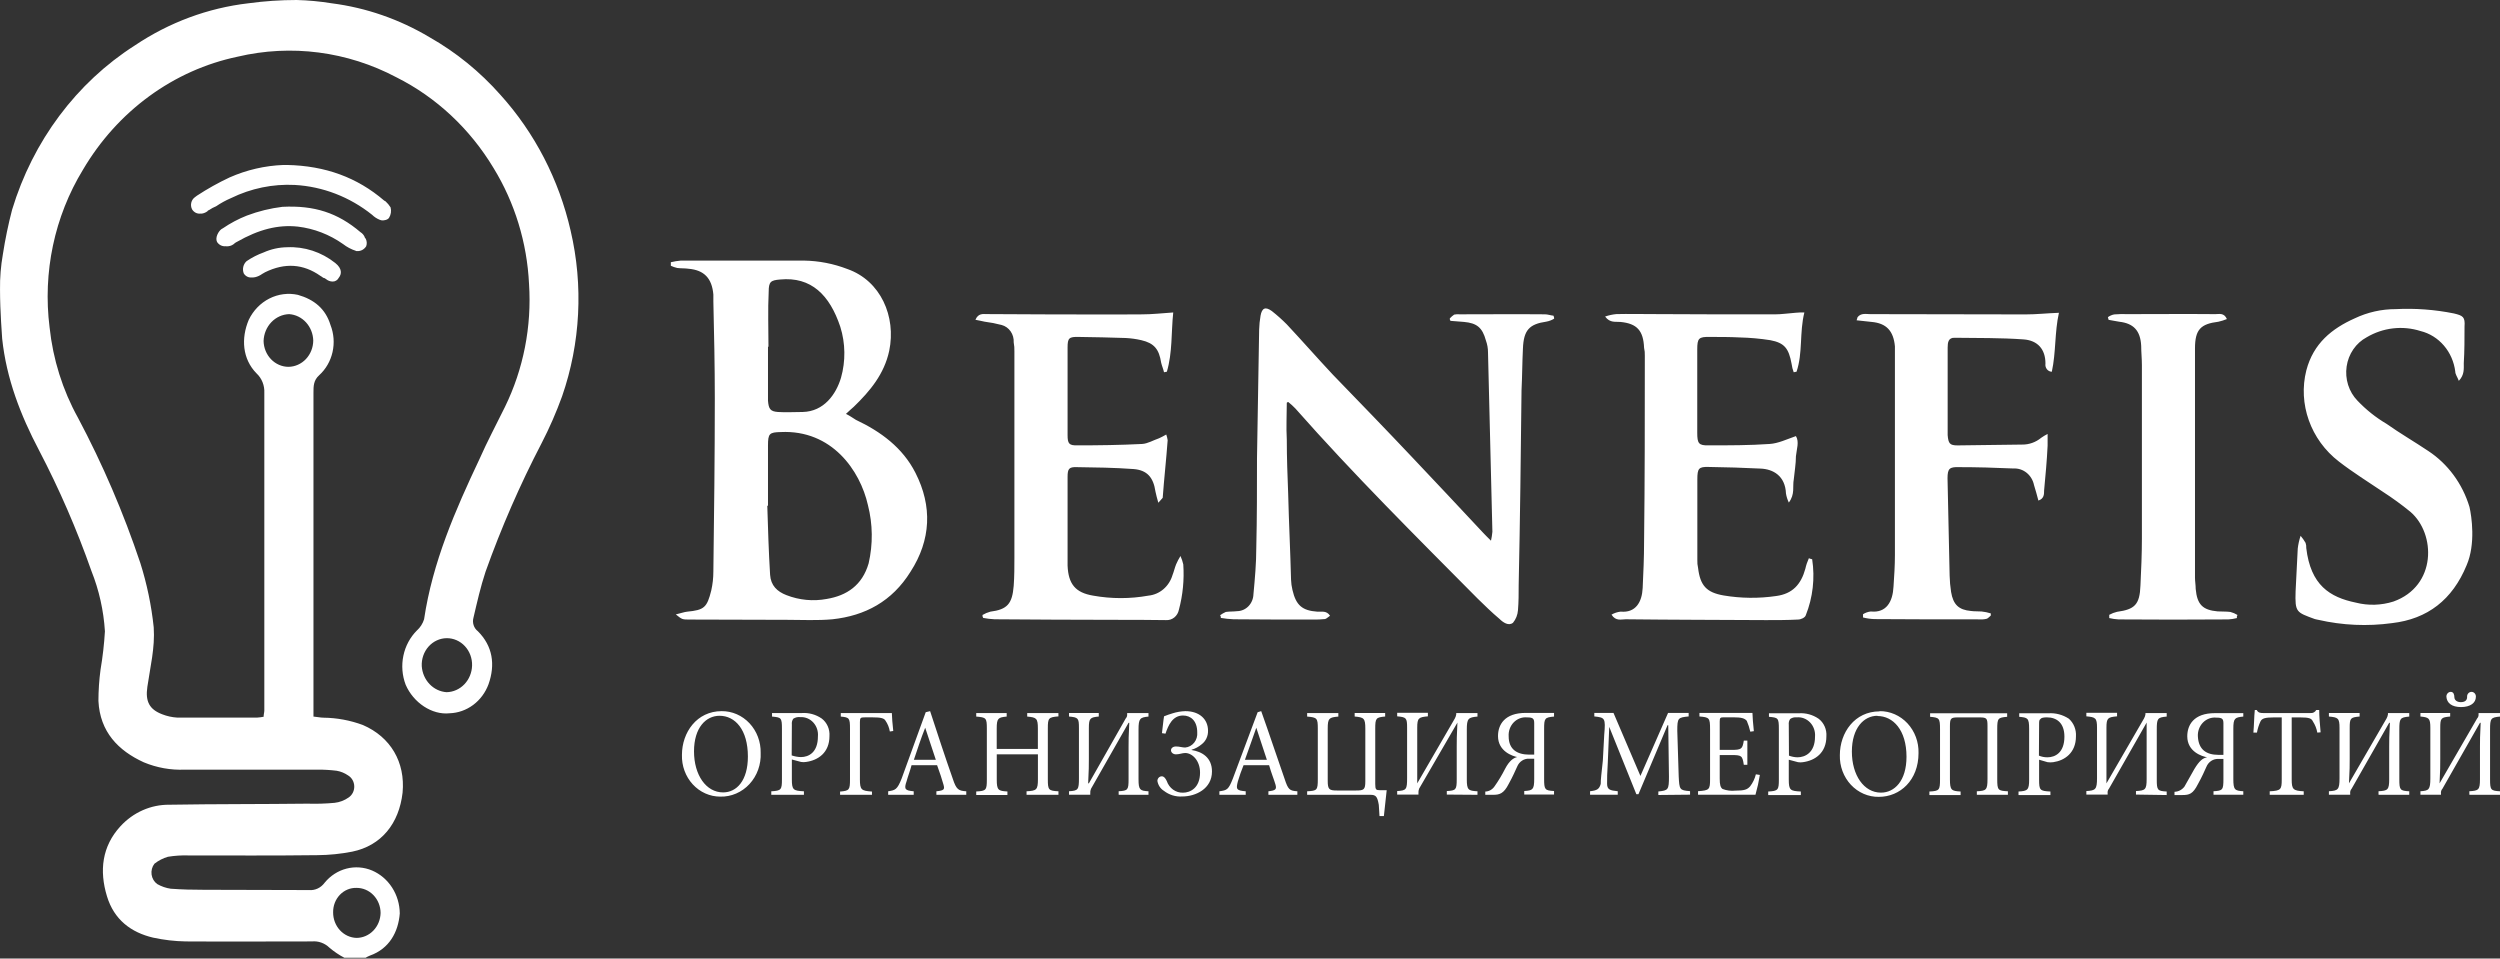 <?xml version="1.0" encoding="UTF-8"?> <svg xmlns="http://www.w3.org/2000/svg" width="905" height="347" viewBox="0 0 905 347" fill="none"><rect x="0" y="0" width="905" height="347" fill="#333333" stroke="none"/> <path d="M120.067 1.191C132.524 2.785 144.56 6.959 155.487 13.474C165.064 18.899 173.735 25.944 181.155 34.331C193.577 48.076 202.343 65.041 206.568 83.513C211.211 103.365 210.138 124.229 203.487 143.433C201.375 149.275 198.891 154.959 196.053 160.448C188.257 175.424 181.478 190.968 175.77 206.961C173.976 212.364 172.689 218.069 171.403 223.573C171.147 224.468 171.163 225.424 171.448 226.309C171.733 227.193 172.272 227.962 172.991 228.506C178.391 233.909 179.344 240.604 176.85 247.685C175.733 250.709 173.799 253.319 171.288 255.189C168.777 257.06 165.801 258.109 162.73 258.206C156.377 258.894 149.642 254.364 146.847 247.87C145.58 244.537 145.293 240.877 146.024 237.369C146.755 233.861 148.47 230.667 150.945 228.204C152.138 227.139 153.029 225.745 153.518 224.177C156.599 203.504 164.811 184.728 173.547 166.237C176.358 159.844 179.694 153.635 182.775 147.343C189.491 133.617 192.513 118.207 191.511 102.793C190.789 87.862 186.363 73.395 178.677 60.843C170.122 46.608 157.931 35.218 143.511 27.989C125.73 18.584 105.422 15.947 86.013 20.522C74.52 22.931 63.618 27.81 53.984 34.856C44.35 41.902 36.19 50.965 30.009 61.481C19.709 78.384 15.436 98.606 17.953 118.532C19.174 130.06 22.669 141.19 28.214 151.202C37.157 168.026 44.714 185.631 50.8 203.823C53.19 211.378 54.814 219.18 55.645 227.097C56.153 234.48 54.358 241.561 53.342 248.642C52.563 253.961 54.104 256.814 58.726 258.575C60.455 259.252 62.27 259.653 64.11 259.767C73.879 259.767 83.631 259.767 93.113 259.767C93.891 259.716 94.666 259.615 95.432 259.465C95.432 258.575 95.686 257.888 95.686 257.2V142.242C95.753 140.912 95.534 139.584 95.044 138.358C94.554 137.131 93.807 136.038 92.859 135.161C87.729 129.942 87.221 122.475 90.048 115.78C91.662 112.418 94.278 109.711 97.493 108.077C100.708 106.442 104.343 105.971 107.837 106.736C113.73 108.414 117.844 111.77 119.639 117.659C120.856 120.762 121.114 124.192 120.375 127.459C119.637 130.726 117.939 133.663 115.525 135.849C113.476 137.711 113.476 139.792 113.476 142.141V259.398C114.762 259.498 116.049 259.8 117.066 259.8C121.936 259.851 126.765 260.747 131.361 262.452C141.383 266.781 146.767 275.875 145.735 286.95C144.448 298.159 138.032 306.129 127.517 308.294C123.367 309.109 119.158 309.535 114.937 309.569C99.276 309.77 83.885 309.67 68.224 309.67C65.732 309.589 63.239 309.752 60.775 310.156C59.015 310.665 57.361 311.519 55.899 312.673C55.479 313.216 55.17 313.845 54.994 314.521C54.817 315.197 54.776 315.904 54.873 316.598C54.971 317.291 55.204 317.955 55.558 318.548C55.913 319.141 56.38 319.649 56.931 320.04C58.447 320.905 60.099 321.473 61.807 321.718C65.921 322.02 69.749 322.103 73.879 322.103C86.442 322.204 99.022 322.103 111.856 322.204C112.933 322.297 114.015 322.103 115.003 321.64C115.99 321.176 116.853 320.459 117.51 319.553C119.583 317.019 122.353 315.23 125.433 314.436C128.513 313.642 131.751 313.882 134.696 315.123C137.632 316.379 140.15 318.524 141.934 321.289C143.718 324.054 144.686 327.315 144.718 330.661C144.194 337.457 140.859 343.464 133.934 345.914C133.386 346.133 132.855 346.397 132.345 346.703H124.642C122.729 345.696 120.924 344.475 119.257 343.061C118.406 342.237 117.401 341.61 116.307 341.22C115.213 340.83 114.054 340.685 112.904 340.796C97.751 340.796 82.36 340.897 67.208 340.796C63.242 340.728 59.291 340.267 55.406 339.42C47.465 337.558 41.286 332.926 38.729 324.469C35.901 315.224 36.918 306.364 43.605 299.099C45.902 296.599 48.657 294.62 51.702 293.282C54.747 291.943 58.017 291.273 61.315 291.313C77.992 291.027 94.67 291.128 111.363 290.927C114.617 291.027 117.873 290.927 121.116 290.625C122.952 290.424 124.714 289.75 126.246 288.662C126.881 288.223 127.398 287.619 127.748 286.907C128.097 286.196 128.267 285.402 128.242 284.601C128.216 283.8 127.996 283.019 127.602 282.335C127.208 281.65 126.653 281.084 125.992 280.691C124.746 279.837 123.345 279.265 121.878 279.013C119.58 278.728 117.267 278.594 114.953 278.61H66.938C61.856 278.831 56.787 277.928 52.055 275.959C42.811 271.731 36.172 264.935 35.632 253.726C35.636 249.942 35.891 246.163 36.394 242.417C37.174 237.827 37.704 233.194 37.982 228.54C37.516 221.033 35.868 213.661 33.106 206.726C27.816 191.672 21.472 177.056 14.125 162.998C7.454 150.313 2.324 137.124 0.783 122.576C0.783 121.989 0.005 112.928 0.005 104.773C-0.047 100.513 0.299 96.258 1.038 92.07C1.878 86.636 2.991 81.254 4.373 75.945C11.885 51.07 27.688 29.922 48.846 16.427C61.25 8.1 75.296 2.888 89.905 1.191C95.699 0.402 101.535 0.004 107.377 0C111.627 0.111 115.866 0.509 120.067 1.191ZM152.676 241.141C152.84 243.594 153.84 245.9 155.489 247.634C157.139 249.368 159.328 250.411 161.65 250.572C164.068 250.53 166.377 249.505 168.098 247.712C169.82 245.918 170.821 243.493 170.894 240.94C170.931 239.643 170.719 238.351 170.272 237.143C169.824 235.935 169.151 234.834 168.291 233.908C167.43 232.981 166.402 232.248 165.267 231.752C164.132 231.256 162.914 231.007 161.686 231.021C160.458 231.034 159.245 231.31 158.12 231.831C156.995 232.352 155.981 233.108 155.14 234.053C154.298 234.998 153.646 236.113 153.223 237.331C152.8 238.55 152.614 239.845 152.676 241.141ZM104.422 132.795C106.802 132.764 109.075 131.748 110.753 129.966C112.431 128.184 113.38 125.778 113.396 123.264C113.33 120.808 112.397 118.467 110.78 116.701C109.164 114.935 106.982 113.87 104.661 113.716C102.237 113.792 99.932 114.84 98.214 116.648C96.497 118.456 95.496 120.888 95.416 123.448C95.47 125.938 96.441 128.308 98.123 130.053C99.805 131.799 102.065 132.782 104.422 132.795ZM892.92 204.612C887.785 217.096 878.784 224.082 865.919 225.57C857.025 226.787 847.999 226.384 839.234 224.378C838.964 224.278 838.456 224.278 837.948 224.093C831.277 221.627 830.753 221.727 831.007 214.025C831.277 208.807 831.531 203.689 831.785 198.571C831.97 196.998 832.317 195.451 832.818 193.957C833.487 194.749 834.087 195.602 834.612 196.507C834.822 197.108 834.908 197.748 834.867 198.387C836.455 211.81 843.332 216.19 852.831 218.153C857.322 219.296 862.019 219.157 866.443 217.75C882.088 212.146 881.834 193.269 872.59 185.298C869.383 182.679 866.042 180.248 862.583 178.016C857.199 174.375 851.798 171.036 846.7 167.092C836.439 159.223 831.817 146.151 834.898 134.053C837.456 124.304 844.142 118.951 852.37 115.26C857.049 113.036 862.122 111.892 867.253 111.904C874.302 111.546 881.366 112.069 888.298 113.464C891.634 114.253 892.412 114.757 892.158 118.196C892.158 122.626 892.158 127.039 891.888 131.469C891.888 133.533 892.158 135.698 890.093 137.862C889.585 136.486 888.807 135.513 888.807 134.506C888.374 131.002 886.939 127.72 884.694 125.099C882.449 122.479 879.501 120.644 876.243 119.841C873.012 118.814 869.618 118.485 866.264 118.874C862.91 119.263 859.665 120.362 856.722 122.106C854.808 123.131 853.152 124.623 851.893 126.459C850.634 128.294 849.807 130.421 849.481 132.661C849.155 134.902 849.339 137.193 850.018 139.343C850.697 141.494 851.852 143.442 853.387 145.027C856.515 148.321 860.059 151.145 863.917 153.417C868.794 156.874 873.924 159.827 879.054 163.267C886.139 167.935 891.42 175.114 893.953 183.52C894.715 186.825 896.256 196.893 892.92 204.612ZM242.846 94.923C244.028 94.637 245.227 94.441 246.436 94.336H291.1C296.445 94.423 301.738 95.456 306.761 97.389C318.816 101.618 324.47 114.605 321.897 126.989C320.103 135.379 314.972 141.554 309.064 147.259C308.301 147.947 307.475 148.635 306.236 149.826C307.825 150.598 308.809 151.387 309.842 151.991C318.816 156.219 326.774 162.059 331.396 171.17C337.558 183.268 337.034 195.467 329.601 206.978C322.93 217.7 313.177 222.902 301.36 224.177C295.976 224.68 290.321 224.378 284.937 224.378C273.135 224.378 261.572 224.278 249.771 224.278C246.944 224.278 246.944 224.278 244.641 222.415C246.436 222.012 247.722 221.526 248.739 221.425C254.901 220.838 255.934 219.949 257.474 213.757C257.983 211.503 258.239 209.194 258.237 206.877C258.507 186.02 258.761 165.062 258.761 144.205C258.761 132.459 258.507 120.797 258.237 109.186V106.635C257.729 100.729 254.901 97.775 249.263 97.289C247.976 97.088 246.436 97.188 245.149 97.004C244.358 96.825 243.586 96.561 242.846 96.215V94.923ZM278.012 183.067H277.758C278.012 191.457 278.266 199.695 278.774 208.052C279.028 211.995 281.347 214.143 284.683 215.435C289.356 217.263 294.406 217.738 299.311 216.811C306.491 215.619 312.145 211.894 314.448 203.924C316.041 196.994 315.954 189.751 314.194 182.865C311.367 170.281 301.106 155.531 282.634 156.404C278.52 156.504 278.012 156.907 278.012 161.32V183.067ZM278.266 125.529H278.012V145.094C278.266 147.947 278.774 148.937 281.601 149.138C284.429 149.34 287.51 149.138 290.591 149.138C298.279 148.954 302.647 142.745 304.442 136.755C306.148 130.72 306.059 124.277 304.187 118.297C300.344 106.786 293.657 100.091 282.364 101.182C279.028 101.467 278.266 101.954 278.266 105.595C277.932 112.24 278.186 118.935 278.186 125.529H278.266ZM465.817 145.883C465.817 150.212 465.562 154.642 465.817 159.072C465.817 165.649 466.071 172.344 466.325 178.939C466.579 189.258 467.103 199.595 467.357 209.83C467.402 211.088 467.572 212.336 467.866 213.555C469.152 219.16 471.455 221.039 476.855 221.425C478.444 221.526 480.191 220.939 481.478 222.902C480.699 223.405 480.191 223.992 479.667 224.093C478.221 224.247 476.768 224.308 475.315 224.278C465.785 224.278 456.064 224.278 446.566 224.177C445.017 224.115 443.474 223.952 441.944 223.69C441.978 223.339 441.888 222.986 441.69 222.7C442.334 222.239 443.021 221.845 443.739 221.526C445.025 221.324 446.312 221.425 447.852 221.241C449.39 221.22 450.861 220.573 451.959 219.435C453.056 218.298 453.696 216.757 453.745 215.133C454.269 209.528 454.778 203.924 454.778 198.219C455.032 187.396 455.032 176.573 455.032 165.851C455.286 150.313 455.54 134.859 455.81 119.321C455.858 117.631 456.028 115.949 456.318 114.287C456.827 111.434 458.113 110.931 460.416 112.609C462.308 114.096 464.112 115.704 465.817 117.424C471.455 123.432 476.855 129.623 482.494 135.63C492.247 145.698 501.999 155.766 511.497 165.834C519.968 174.783 528.439 183.799 536.911 192.883C537.689 193.772 538.499 194.46 539.738 195.735C539.974 194.669 540.144 193.587 540.246 192.497C539.738 170.851 539.208 149.211 538.658 127.576C538.66 126.096 538.401 124.628 537.895 123.247C536.609 118.515 534.56 116.955 529.954 116.535C528.365 116.434 526.618 116.25 525.077 116.149C524.979 116.028 524.906 115.886 524.862 115.733C524.818 115.58 524.805 115.419 524.823 115.26C525.304 114.742 525.837 114.281 526.412 113.884C527.087 113.75 527.776 113.716 528.461 113.783C538.721 113.783 548.998 113.683 559.258 113.783C560.291 113.783 561.307 114.186 562.34 114.27C562.533 114.595 562.622 114.978 562.594 115.361C561.72 115.895 560.762 116.259 559.767 116.434C553.62 117.324 551.555 119.488 551.301 126.183C551.047 131.217 551.047 136.251 550.793 141.285C550.538 164.777 550.268 188.268 549.76 211.76C549.76 214.814 549.76 217.851 549.506 220.905C549.383 222.579 548.754 224.168 547.711 225.436C546.123 226.711 544.122 225.335 542.835 224.06C540.008 221.694 537.435 219.143 534.893 216.677C512.561 194.158 489.975 171.724 468.93 147.88C468.123 147.036 467.264 146.251 466.357 145.531C466.071 145.581 465.817 145.682 465.817 145.883ZM422.185 157.293C422.417 157.962 422.588 158.653 422.693 159.357C422.185 166.337 421.407 173.234 420.898 180.214C420.644 180.6 420.12 181.003 419.31 181.993C418.802 180.214 418.532 179.14 418.278 177.949C417.515 172.73 415.196 170.18 410.336 169.794C403.411 169.291 396.486 169.19 389.799 169.106C386.987 169.005 386.463 169.693 386.463 172.647V204.713C386.733 211.424 389.291 214.545 395.707 215.619C402.336 216.811 409.108 216.811 415.736 215.619C417.725 215.423 419.615 214.609 421.166 213.281C422.718 211.952 423.863 210.167 424.456 208.152C424.965 206.877 425.235 205.585 425.743 204.31C426.197 203.256 426.728 202.24 427.331 201.273C427.771 202.244 428.111 203.262 428.348 204.31C428.728 209.842 428.191 215.401 426.759 220.737C426.541 221.839 425.956 222.822 425.112 223.508C424.267 224.195 423.217 224.539 422.153 224.479C415.99 224.378 409.574 224.378 403.411 224.378C388.782 224.378 374.408 224.278 360.033 224.177C358.653 224.115 357.279 223.952 355.92 223.69C355.708 223.38 355.617 222.996 355.665 222.617C356.555 222.091 357.505 221.69 358.493 221.425C364.655 220.637 366.434 218.573 366.959 212.079C367.213 208.639 367.213 205.199 367.213 201.759V127.291C367.252 126.166 367.167 125.039 366.959 123.935C367.04 122.513 366.647 121.105 365.85 119.956C365.052 118.807 363.899 117.988 362.591 117.643C360.568 117.108 358.515 116.71 356.444 116.451C355.411 116.267 354.379 115.965 353.108 115.763C354.125 113.313 355.92 113.699 357.206 113.699C364.131 113.699 371.072 113.8 377.743 113.8C389.799 113.8 401.568 113.901 413.417 113.8C417.007 113.8 420.613 113.397 424.71 113.112C423.948 120.394 424.456 127.576 422.407 134.557C422.153 134.657 421.629 134.657 421.375 134.758C421.121 133.567 420.613 132.493 420.342 131.301C419.58 126.385 417.785 124.22 413.163 123.146C411.303 122.717 409.411 122.453 407.509 122.358C401.87 122.156 396.216 122.056 390.577 121.972C386.987 121.871 386.463 122.358 386.463 125.798V157.478C386.463 160.615 386.987 161.303 390.069 161.22C397.756 161.22 405.46 161.119 413.417 160.716C415.466 160.615 417.531 159.34 419.58 158.652C420.374 158.3 421.153 157.88 422.185 157.293ZM656.004 202.447C657.052 209.293 656.254 216.312 653.701 222.7C653.447 223.59 651.906 224.278 650.874 224.278C647.03 224.479 643.17 224.479 639.326 224.479C622.379 224.378 605.447 224.378 588.5 224.177C586.911 224.177 584.91 224.966 583.369 222.499C584.4 221.902 585.535 221.531 586.705 221.408C592.105 221.912 594.408 217.969 594.647 212.851C594.901 207.347 595.155 201.843 595.155 196.239C595.425 173.804 595.425 151.269 595.425 128.851C595.469 127.858 595.378 126.864 595.155 125.898C594.901 119.707 592.598 117.139 586.689 116.552C584.894 116.351 582.845 117.039 581.05 114.589C582.379 114.126 583.754 113.828 585.148 113.699C589.516 113.599 593.884 113.699 598.236 113.699C613.135 113.8 627.763 113.8 642.392 113.8C644.949 113.8 647.522 113.397 650.095 113.213C651.12 113.114 652.149 113.08 653.177 113.112C651.366 120.394 652.653 127.761 650.349 134.557C650.01 134.65 649.665 134.717 649.317 134.758C648.947 133.776 648.691 132.751 648.555 131.704C647.522 126.1 645.982 124.12 640.851 123.146C637.195 122.575 633.508 122.245 629.812 122.156C626.223 121.972 622.633 121.972 619.028 121.972C614.93 121.871 614.405 122.458 614.405 126.486V156.689C614.405 160.532 614.93 161.303 618.519 161.22C625.969 161.22 633.402 161.22 640.597 160.716C643.679 160.532 646.76 159.038 650.127 157.864C651.398 159.928 650.381 162.595 650.127 165.146C650.127 167.999 649.603 170.75 649.349 173.536C648.841 176.103 649.873 178.855 647.554 181.926C647.063 180.899 646.715 179.802 646.522 178.67C646.267 172.277 641.915 169.811 637.293 169.626C631.131 169.324 624.968 169.123 618.551 169.039C614.961 168.938 614.437 169.526 614.437 173.553V202.665C614.392 203.658 614.483 204.653 614.707 205.619C615.47 212.012 617.789 214.478 623.935 215.552C630.244 216.616 636.668 216.684 642.995 215.754C648.904 214.965 651.985 211.525 653.526 205.921C653.819 204.593 654.25 203.305 654.813 202.078C655.242 202.246 655.496 202.347 656.004 202.447ZM672.443 114.807C673.714 113.23 675.525 113.716 677.049 113.716C695.792 113.716 714.534 113.817 733.277 113.817C737.12 113.817 740.71 113.414 745.332 113.23C743.744 120.311 744.3 127.492 742.759 134.573C742.416 134.564 742.078 134.477 741.77 134.318C741.461 134.159 741.188 133.932 740.97 133.652C740.752 133.372 740.593 133.045 740.504 132.695C740.415 132.344 740.399 131.978 740.456 131.62C740.456 126.402 737.629 123.23 732.514 122.861C724.302 122.274 715.837 122.374 707.625 122.274C705.306 122.173 705.052 123.952 705.052 125.814V157.494C705.306 160.548 705.814 161.236 708.641 161.236L732.006 160.934C734.513 160.971 736.956 160.1 738.931 158.468C739.665 157.948 740.435 157.488 741.234 157.092V161.32C740.98 166.74 740.472 172.143 739.963 177.563C739.963 178.939 739.963 180.516 737.899 181.204C737.39 179.224 736.882 177.462 736.31 175.583C735.947 173.814 734.999 172.24 733.637 171.143C732.275 170.045 730.587 169.496 728.877 169.593C722.206 169.291 715.519 169.106 709.102 169.106C705.767 169.005 705.004 169.593 705.004 173.133C705.258 184.879 705.512 196.742 705.767 208.371C705.814 210.35 705.989 212.323 706.291 214.277C707.053 218.908 709.102 220.771 713.47 221.173C714.757 221.358 716.043 221.257 717.33 221.358C718.46 221.474 719.577 221.704 720.665 222.046V222.835C720.141 223.237 719.633 223.925 719.077 224.026C718.147 224.229 717.195 224.291 716.25 224.211C703.67 224.211 691.09 224.211 678.511 224.11C677.129 224.062 675.756 223.865 674.413 223.523V222.348C675.273 221.798 676.239 221.459 677.24 221.358C682.879 221.945 685.182 217.818 685.452 212.314C685.706 208.572 685.96 204.746 685.96 200.904V125.395C685.452 119.79 682.879 117.005 677.494 116.535L672.094 115.948L672.443 114.807ZM809.755 223.741C808.744 224.002 807.713 224.165 806.674 224.227C793.332 224.328 779.989 224.328 766.886 224.227C765.763 224.163 764.647 224 763.55 223.741V222.566C764.442 222.071 765.393 221.704 766.377 221.476C772.731 220.603 774.589 218.925 774.843 211.945C775.113 206.24 775.367 200.618 775.367 194.913V132.207C775.367 129.858 775.113 127.492 775.113 125.227C774.843 119.623 772.286 117.055 767.172 116.468C765.885 116.283 764.599 115.981 763.312 115.78C763.312 115.495 763.058 115.092 763.058 114.807C763.752 114.31 764.536 113.973 765.361 113.817C766.988 113.683 768.622 113.649 770.253 113.716C780.768 113.716 791.298 113.615 802.02 113.716C803.306 113.716 805.101 113.129 806.134 115.495C805.134 115.911 804.104 116.237 803.052 116.468C796.699 117.257 794.586 119.22 794.586 126.116V209.126C794.586 210.418 794.84 211.794 794.84 213.17C795.349 218.875 797.398 220.838 802.782 221.324C804.371 221.425 805.864 221.324 807.404 221.526C808.302 221.757 809.164 222.124 809.961 222.617C809.859 222.78 809.788 222.964 809.752 223.157C809.717 223.35 809.718 223.548 809.755 223.741ZM138.556 79.788C138.202 79.798 137.85 79.729 137.523 79.586C136.475 79.182 135.514 78.56 134.696 77.757C126.603 71.285 116.861 67.522 106.725 66.951C98.776 66.544 90.852 68.18 83.631 71.716C81.748 72.521 79.94 73.51 78.231 74.67C77.335 75.033 76.478 75.494 75.674 76.046C75.403 76.146 75.149 76.247 75.149 76.432C74.545 76.899 73.841 77.204 73.1 77.321H72.592C71.99 77.396 71.379 77.288 70.833 77.008C70.287 76.729 69.828 76.29 69.511 75.744C69.149 75.016 69.052 74.173 69.24 73.375C69.427 72.577 69.885 71.879 70.527 71.415L71.305 70.827C75.092 68.347 79.035 66.143 83.107 64.233C89.297 61.497 95.906 59.968 102.612 59.719H103.898C117.764 60.004 129.312 64.233 139.064 72.606L139.572 72.891C140.264 73.524 140.873 74.252 141.383 75.056C141.554 75.683 141.596 76.341 141.505 76.987C141.415 77.632 141.194 78.25 140.859 78.798C140.351 79.687 138.81 79.788 138.556 79.788ZM129.312 90.896C129.057 90.896 128.803 90.896 128.803 90.795C127.143 90.26 125.58 89.431 124.181 88.345C119.287 84.896 113.683 82.733 107.837 82.036C100.642 81.264 93.717 83.026 85.759 87.557C85.482 87.684 85.221 87.848 84.981 88.043C84.347 88.664 83.538 89.047 82.678 89.134C82.336 89.188 81.988 89.188 81.646 89.134C81.047 89.19 80.445 89.074 79.903 88.8C79.36 88.525 78.898 88.102 78.564 87.573C77.802 85.996 79.088 83.731 80.153 82.942L80.677 82.64C83.417 80.774 86.341 79.227 89.397 78.026C93.547 76.461 97.853 75.402 102.23 74.871C113.778 74.284 122.259 77.036 130.471 84.033C131.176 84.457 131.733 85.111 132.059 85.895C132.059 86.097 132.059 86.197 132.314 86.281C132.559 86.705 132.71 87.182 132.754 87.677C132.798 88.171 132.734 88.669 132.568 89.134C132.218 89.703 131.734 90.165 131.162 90.474C130.591 90.783 129.953 90.929 129.312 90.896ZM120.322 101.92C119.484 101.891 118.677 101.579 118.019 101.031C117.725 100.768 117.367 100.599 116.986 100.544C116.667 100.283 116.327 100.053 115.97 99.856C109.807 95.527 103.136 95.024 95.941 98.564C95.686 98.765 95.178 98.967 94.924 99.151C94.148 99.721 93.274 100.126 92.351 100.343C91.927 100.427 91.496 100.461 91.064 100.443C90.511 100.493 89.954 100.381 89.456 100.121C88.958 99.861 88.536 99.462 88.237 98.967C87.944 98.208 87.886 97.37 88.071 96.574C88.257 95.778 88.676 95.065 89.27 94.537C91.195 93.224 93.264 92.165 95.432 91.382C98.112 90.182 100.988 89.544 103.898 89.503C110.173 89.2 116.351 91.217 121.37 95.208C123.943 97.272 123.689 99.235 122.656 100.527C122.433 100.97 122.095 101.337 121.681 101.583C121.268 101.83 120.796 101.947 120.322 101.92ZM260.476 259.112C266.115 259.112 270.737 264.146 270.737 273.862C270.737 282.621 266.639 286.849 261.763 286.849C255.6 286.849 251.232 280.557 251.232 271.982C251.232 263.408 255.553 259.112 260.476 259.112ZM261.239 257.434C252.265 257.434 246.864 265.103 246.864 273.275C246.807 275.236 247.123 277.19 247.794 279.02C248.465 280.849 249.478 282.518 250.771 283.927C252.064 285.335 253.612 286.455 255.323 287.219C257.034 287.984 258.873 288.377 260.731 288.376C262.696 288.427 264.65 288.049 266.471 287.266C268.292 286.483 269.94 285.312 271.313 283.825C272.686 282.338 273.754 280.569 274.45 278.626C275.146 276.684 275.456 274.611 275.359 272.536C275.4 270.557 275.063 268.589 274.37 266.75C273.677 264.91 272.641 263.237 271.325 261.828C270.008 260.42 268.436 259.305 266.704 258.55C264.971 257.795 263.113 257.416 261.239 257.434ZM286.652 262.25C286.561 261.519 286.743 260.778 287.16 260.186C287.928 259.681 288.837 259.473 289.734 259.599C290.602 259.549 291.471 259.698 292.28 260.035C293.09 260.372 293.821 260.889 294.424 261.552C295.027 262.214 295.488 263.006 295.775 263.874C296.062 264.741 296.168 265.664 296.087 266.579C296.087 272.385 292.751 274.063 289.924 274.063C288.791 274.032 287.667 273.828 286.589 273.459L286.652 262.25ZM279.473 258.122V259.398C282.808 259.7 283.063 259.8 283.063 263.828V282.117C283.063 285.859 282.808 286.262 279.203 286.447V287.722H291.02V286.447C287.16 286.262 286.652 285.96 286.652 282.117V274.936L289.988 275.825C290.582 275.926 291.188 275.926 291.783 275.825C296.15 275.238 300.264 272.469 300.264 266.479C300.355 265.246 300.143 264.009 299.647 262.889C299.152 261.769 298.39 260.803 297.437 260.086C295.3 258.632 292.778 257.944 290.242 258.122H279.473ZM323.359 264.616C323.105 262.653 322.85 259.012 322.85 258.122H304.362V259.398C307.444 259.7 307.698 259.884 307.698 263.828V282.117C307.698 285.96 307.444 286.262 304.108 286.547V287.722H315.655V286.547C311.811 286.262 311.287 285.96 311.287 282.117V261.361C311.287 259.8 311.557 259.683 313.098 259.683H315.909C318.737 259.683 320.023 259.968 320.531 260.858C321.341 262.025 321.885 263.375 322.12 264.801L323.359 264.616ZM338.766 275.036H330.824C332.095 271.295 333.381 267.267 334.922 263.442L338.766 275.036ZM349.789 287.722V286.447C346.977 286.262 346.199 285.859 344.912 281.933C342.101 273.962 339.274 265.304 336.701 257.434L335.112 257.82L326.392 281.832C324.804 285.859 324.073 286.061 321.516 286.447V287.722H330.76V286.447C327.679 286.161 327.155 285.759 328.187 282.805C328.695 280.943 329.474 278.98 329.982 277H339.226C340.259 279.768 341.021 282.218 341.529 283.997C342.037 285.775 341.799 286.161 338.972 286.447V287.722H349.789ZM383.144 258.122H371.851V259.398C375.186 259.7 375.71 259.985 375.71 263.727V271.11H360.812V263.727C360.812 259.985 361.336 259.7 364.417 259.398V258.122H353.394V259.398C356.984 259.7 357.238 259.884 357.238 263.727V282.185C357.238 286.027 356.984 286.329 353.394 286.514V287.789H364.687V286.514C361.352 286.329 360.828 286.027 360.828 282.185V273.073H375.726V282.117C375.726 285.96 375.202 286.262 371.612 286.447V287.722H383.16V286.447C379.57 286.262 379.316 285.96 379.316 282.117V263.66C379.316 259.918 379.57 259.633 383.16 259.331L383.144 258.122ZM415.752 287.722V286.447C412.671 286.262 412.147 285.96 412.147 282.117V264.13C412.147 260.086 412.671 259.7 415.752 259.398V258.122H408.033V258.609C408.053 258.881 408.017 259.154 407.926 259.409C407.835 259.664 407.693 259.895 407.509 260.086L394.167 283.577H393.913C394.167 279.064 394.167 276.698 394.167 274.634V263.509C394.167 259.968 394.675 259.683 397.756 259.381V258.106H386.987V259.381C390.323 259.683 390.577 259.968 390.577 263.509V281.715C390.577 285.843 390.323 286.245 386.987 286.43V287.705H394.675V287.218C394.627 286.644 394.72 286.066 394.945 285.54L408.541 261.646H408.795C408.541 266.076 408.541 268.627 408.541 270.204V282.101C408.541 285.943 408.287 286.245 404.952 286.43V287.705L415.752 287.722ZM431.397 271.395C432.711 271.001 433.937 270.333 435.003 269.432C435.739 268.874 436.333 268.134 436.735 267.277C437.136 266.42 437.333 265.472 437.306 264.515C437.306 260.388 434.225 257.434 429.094 257.434C427.528 257.483 425.974 257.748 424.472 258.223C423.44 258.508 422.423 258.911 421.391 259.297C421.137 260.572 420.883 263.626 420.628 265.405L421.899 265.589C422.932 262.552 424.472 259.012 428.252 259.012C431.08 259.012 433.399 260.975 433.399 265.103C433.46 265.768 433.395 266.44 433.207 267.079C433.02 267.717 432.714 268.31 432.307 268.822C431.901 269.335 431.401 269.756 430.839 270.063C430.276 270.369 429.662 270.554 429.031 270.607C427.998 270.607 426.982 270.221 425.695 270.221C424.663 270.221 423.9 270.808 423.9 271.597C423.9 272.385 424.663 273.073 425.695 273.073C426.982 273.073 427.998 272.587 429.031 272.587C431.604 272.587 434.415 275.338 434.415 279.668C434.415 285.272 430.826 286.95 428.252 286.95C426.971 286.996 425.708 286.609 424.649 285.845C423.589 285.082 422.788 283.982 422.36 282.705C421.836 281.631 421.327 281.027 420.565 281.027C420.144 281.027 419.74 281.204 419.442 281.518C419.144 281.833 418.977 282.26 418.977 282.705C419.096 283.436 419.363 284.13 419.761 284.742C420.158 285.353 420.676 285.866 421.28 286.245C423.202 287.746 425.565 288.483 427.951 288.326C432.827 288.326 438.735 285.557 438.735 279.265C438.735 274.231 435.146 272.083 431.286 271.496L431.397 271.395ZM458.606 275.036H450.664C451.95 271.295 453.491 267.267 454.778 263.442L458.606 275.036ZM469.644 287.722V286.447C466.817 286.262 466.309 285.859 465.022 281.933C462.211 273.962 459.384 265.304 456.557 257.434L455.27 257.82L446.296 281.832C444.708 285.859 444.231 286.061 441.42 286.447V287.722H450.95V286.447C447.598 286.161 447.344 285.759 448.122 282.805C448.712 280.835 449.395 278.897 450.171 277H459.416C460.178 279.768 461.21 282.218 461.719 283.997C462.227 285.775 461.719 286.161 459.161 286.447V287.722H469.644ZM501.983 286.044H499.426C498.139 286.044 497.837 285.843 497.837 283.779V263.811C497.837 259.968 498.092 259.683 501.427 259.381V258.106H490.388V259.381C493.724 259.683 494.248 259.968 494.248 263.811V282.805C494.248 285.859 493.724 286.161 490.896 286.161H483.971C481.144 286.161 480.636 285.759 480.636 282.621V263.727C480.636 259.985 481.144 259.7 484.48 259.398V258.122H473.186V259.398C476.792 259.7 477.046 259.985 477.046 263.727V282.017C477.046 286.061 476.792 286.262 473.186 286.447V287.722H496.043C498.092 287.722 498.6 288.326 499.124 291.363L499.378 295.407H500.966L501.983 286.044ZM534.846 287.722V286.447C531.51 286.262 530.986 285.96 530.986 282.117V264.13C530.986 260.086 531.51 259.7 534.846 259.398V258.122H527.158V258.609C527.076 259.13 526.903 259.63 526.65 260.086L513.038 283.577V263.442C513.038 259.901 513.562 259.616 516.897 259.314V258.039H505.779V259.314C509.115 259.616 509.369 259.901 509.369 263.442V281.648C509.369 285.775 509.115 286.178 505.779 286.363V287.638H513.483V287.151C513.436 286.578 513.523 286.002 513.737 285.473L527.587 261.579C527.333 266.009 527.333 268.559 527.333 270.137V282.034C527.333 285.876 527.079 286.178 523.743 286.363V287.638L534.846 287.722ZM555.383 273.174H553.588C549.22 273.174 546.139 271.295 546.139 266.579C546.075 265.644 546.204 264.705 546.519 263.828C546.834 262.951 547.326 262.158 547.961 261.502C548.597 260.847 549.36 260.347 550.197 260.035C551.034 259.724 551.926 259.609 552.81 259.7C554.859 259.7 555.383 260.086 555.383 261.764V273.174ZM562.562 258.072H552.301C544.598 258.072 542.279 262.401 542.279 266.462C542.279 272.066 547.679 273.744 549.22 274.046C547.934 274.348 546.393 275.338 544.852 278.292C543.724 280.521 542.439 282.658 541.008 284.685C540.625 285.245 540.125 285.705 539.547 286.028C538.968 286.351 538.327 286.529 537.673 286.547V287.722H540.484C542.803 287.722 544.344 287.336 546.139 283.795C547.727 280.943 548.442 279.164 549.22 277.503C549.583 276.612 550.197 275.86 550.979 275.35C551.76 274.84 552.671 274.595 553.588 274.65H555.383V281.916C555.383 285.859 554.859 286.161 551.777 286.346V287.621H562.562V286.346C559.227 286.161 558.972 285.859 558.972 281.916V263.828C558.972 259.985 559.227 259.7 562.562 259.398V258.072ZM611.801 287.672V286.396C607.941 286.111 607.941 285.809 607.687 280.993L607.179 264.566C607.179 259.834 607.433 259.75 611.292 259.347V258.072H603.843L593.836 280.892L584.084 258.072H577.143V259.347C581.003 259.75 581.257 259.935 580.733 265.942L580.224 275.389C579.716 280.104 579.462 282.101 579.462 283.779C578.938 285.641 578.175 286.145 575.602 286.43V287.705H585.625V286.43C582.798 286.145 581.765 285.843 581.765 283.678C581.765 281.815 581.765 279.835 582.019 276.11L582.543 263.123L592.359 287.504H593.122L603.652 262.519H603.907L604.161 281.111C604.161 285.926 603.907 286.145 600.317 286.514V287.789L611.801 287.672ZM635.626 280.305C635.236 281.887 634.532 283.362 633.561 284.634C632.544 285.809 631.512 286.212 628.176 286.212C626.612 286.379 625.033 286.173 623.554 285.608C622.792 285.02 622.538 284.047 622.538 281.882V273.325H626.636C630.479 273.325 630.749 273.509 631.258 276.865H632.544V268.106H631.258C630.749 271.16 630.479 271.462 626.636 271.462H622.538V261.143C622.538 259.767 622.792 259.666 624.126 259.666H627.462C630.527 259.666 631.56 260.052 632.338 260.941C632.877 262.205 633.302 263.52 633.608 264.868L634.895 264.683C634.641 262.317 634.387 259.263 634.387 258.089H615.2V259.364C618.789 259.666 619.043 259.851 619.043 263.995V282.084C619.043 285.826 618.789 286.128 614.691 286.413V287.688H635.483C636.152 285.337 636.682 282.944 637.071 280.523L635.626 280.305ZM647.538 262.334C647.447 261.603 647.629 260.862 648.046 260.27C648.731 259.795 649.551 259.587 650.365 259.683C651.257 259.593 652.156 259.712 653 260.03C653.843 260.348 654.61 260.858 655.247 261.524C655.883 262.19 656.373 262.996 656.682 263.884C656.992 264.772 657.112 265.721 657.036 266.663C657.036 272.469 653.447 274.147 650.683 274.147C649.632 274.123 648.591 273.919 647.602 273.543L647.538 262.334ZM640.359 258.206V259.482C643.694 259.784 643.949 259.884 643.949 263.911V282.201C643.949 285.943 643.694 286.346 640.089 286.53V287.806H651.906V286.53C648.046 286.346 647.538 286.044 647.538 282.201V275.02L650.874 275.909C651.468 276.011 652.074 276.011 652.668 275.909C657.036 275.322 661.15 272.553 661.15 266.563C661.241 265.33 661.029 264.093 660.533 262.973C660.038 261.853 659.276 260.887 658.323 260.17C656.186 258.716 653.663 258.027 651.128 258.206H640.359ZM679.623 259.196C685.277 259.196 690.153 264.23 690.153 273.946C690.153 282.705 685.785 286.933 680.909 286.933C674.746 286.933 670.378 280.641 670.378 272.066C670.378 263.492 674.746 259.112 679.638 259.112L679.623 259.196ZM680.401 257.518C671.411 257.518 666.026 265.187 666.026 273.358C665.973 275.34 666.299 277.313 666.986 279.157C667.674 281.002 668.708 282.68 670.025 284.092C671.344 285.503 672.918 286.617 674.655 287.368C676.392 288.119 678.255 288.49 680.131 288.46C687.834 288.46 694.505 282.453 694.505 272.62C694.559 270.635 694.233 268.658 693.546 266.809C692.86 264.96 691.827 263.276 690.51 261.858C689.193 260.44 687.619 259.318 685.882 258.558C684.145 257.798 682.281 257.416 680.401 257.434V257.518ZM726.86 287.722V286.447C723.254 286.262 723 286.061 723 282.017V264.012C723 259.968 723.254 259.784 726.59 259.482V258.206H698.698V259.482C702.034 259.784 702.288 259.968 702.288 264.012V282.101C702.288 286.044 702.034 286.346 698.444 286.53V287.806H709.737V286.53C706.402 286.346 705.878 286.044 705.878 282.101V262.938C705.878 260.086 706.148 259.7 708.705 259.7H716.647C719.22 259.7 719.474 260.086 719.474 262.737V282.017C719.474 286.061 718.966 286.262 715.614 286.447V287.722H726.86ZM738.153 262.334C738.153 261.059 738.153 260.656 738.661 260.27C738.915 259.884 739.677 259.683 740.964 259.683C744.57 259.683 747.317 261.747 747.317 266.663C747.317 272.469 743.982 274.147 741.155 274.147C740.106 274.154 739.065 273.949 738.089 273.543L738.153 262.334ZM730.958 258.206V259.482C734.039 259.784 734.547 259.884 734.547 263.911V282.201C734.547 285.943 734.039 286.346 730.703 286.53V287.806H742.251V286.53C738.407 286.346 738.153 286.044 738.153 282.201V275.02L741.218 275.909C741.903 276.01 742.598 276.01 743.283 275.909C747.381 275.322 751.495 272.553 751.495 266.563C751.571 265.358 751.378 264.152 750.931 263.041C750.484 261.931 749.796 260.947 748.922 260.17C746.697 258.717 744.099 258.03 741.488 258.206H730.958ZM784.342 287.806V286.53C781.006 286.346 780.752 286.044 780.752 282.201V264.13C780.752 260.086 781.006 259.7 784.342 259.398V258.122H776.654V258.609C776.565 259.131 776.387 259.631 776.13 260.086L762.534 283.577V263.442C762.534 259.901 763.042 259.616 766.377 259.314V258.039H755.259V259.314C758.595 259.616 759.119 259.901 759.119 263.442V281.648C759.119 285.775 758.595 286.178 755.259 286.363V287.638H762.963V287.151C762.923 286.849 762.947 286.542 763.035 286.251C763.123 285.961 763.272 285.695 763.471 285.473L777.083 261.579V282.034C777.083 285.876 776.575 286.178 773.223 286.363V287.638L784.342 287.806ZM804.879 273.258H803.084C798.716 273.258 795.905 271.378 795.635 266.663C795.57 265.726 795.7 264.786 796.016 263.908C796.332 263.029 796.825 262.235 797.462 261.579C798.099 260.924 798.864 260.424 799.704 260.113C800.543 259.803 801.437 259.691 802.322 259.784C804.37 259.784 804.879 260.17 804.879 261.848V273.258ZM812.074 258.156H801.797C794.094 258.156 791.791 262.485 791.791 266.546C791.791 272.15 797.175 273.828 798.97 274.13C797.382 274.432 796.159 275.422 794.364 278.376C792.776 281.228 791.537 283.409 790.758 284.769C790.324 285.335 789.777 285.795 789.158 286.117C788.538 286.439 787.859 286.614 787.169 286.631V287.806H789.996C792.553 287.806 793.84 287.42 795.635 283.879C797.223 281.027 797.954 279.248 798.716 277.587C799.081 276.697 799.696 275.947 800.476 275.437C801.257 274.927 802.167 274.682 803.084 274.734H804.879V282C804.879 285.943 804.625 286.245 801.289 286.43V287.705H812.074V286.43C808.993 286.245 808.468 285.943 808.468 282V263.828C808.468 259.985 808.993 259.7 812.074 259.398V258.156ZM840.06 265.103C839.806 262.452 839.552 259.112 839.552 257.032H838.472C838.265 257.401 837.962 257.7 837.599 257.894C837.236 258.087 836.828 258.166 836.423 258.122H819.253C818.221 258.122 817.458 258.022 816.95 257.032H816.235C815.981 259.498 815.981 262.452 815.727 265.203H817.014C817.262 263.806 817.689 262.451 818.284 261.176C818.809 260.086 819.873 259.7 823.176 259.7H825.988V282.117C825.988 285.759 825.734 286.262 821.636 286.447V287.722H833.945V286.447C830.102 286.262 829.593 285.759 829.593 282.117V259.7H832.659C836.01 259.7 836.773 260.086 837.281 261.176C838.07 262.387 838.611 263.759 838.869 265.203L840.06 265.103ZM872.145 287.722V286.447C868.809 286.262 868.555 285.96 868.555 282.117V264.13C868.555 260.086 868.809 259.7 872.145 259.398V258.122H864.441V258.609C864.359 259.13 864.187 259.63 863.933 260.086L850.321 283.577C850.591 279.064 850.591 276.698 850.591 274.634V263.509C850.591 259.968 850.845 259.683 854.181 259.381V258.106H843.062V259.381C846.398 259.683 846.906 259.968 846.906 263.509V281.715C846.906 285.843 846.398 286.245 843.062 286.43V287.705H850.766V287.218C850.726 286.916 850.751 286.609 850.839 286.318C850.927 286.028 851.076 285.762 851.274 285.54L864.886 261.646H865.14C864.886 266.076 864.886 268.627 864.886 270.204V282.101C864.886 285.943 864.362 286.245 861.026 286.43V287.705L872.145 287.722ZM890.887 255.958C894.223 255.958 896.272 254.481 896.272 252.216C896.282 251.989 896.249 251.761 896.174 251.548C896.099 251.335 895.984 251.14 895.836 250.975C895.687 250.81 895.508 250.679 895.31 250.589C895.112 250.5 894.899 250.454 894.683 250.454C894.459 250.453 894.237 250.501 894.032 250.597C893.827 250.693 893.644 250.833 893.494 251.009C893.344 251.185 893.231 251.392 893.162 251.618C893.093 251.843 893.07 252.081 893.095 252.317C893.095 253.491 892.333 254.179 890.792 254.179C889.505 254.179 888.473 253.491 888.473 252.317C888.473 251.528 888.219 250.454 887.186 250.454C886.971 250.454 886.758 250.5 886.56 250.589C886.362 250.679 886.183 250.81 886.034 250.975C885.886 251.14 885.77 251.335 885.695 251.548C885.62 251.761 885.587 251.989 885.598 252.216C885.741 254.481 887.536 255.958 890.887 255.958ZM905.008 287.722V286.447C901.656 286.262 901.402 285.96 901.402 282.117V264.13C901.402 260.086 901.656 259.7 905.008 259.398V258.122H897.241V258.609C897.261 258.881 897.224 259.154 897.134 259.409C897.043 259.664 896.901 259.895 896.716 260.086L883.12 283.577C883.374 279.064 883.374 276.698 883.374 274.634V263.509C883.374 259.968 883.629 259.683 886.964 259.381V258.106H876.195V259.381C879.276 259.683 879.785 259.968 879.785 263.509V281.715C879.785 285.843 879.276 286.245 876.195 286.43V287.705H883.629V287.218C883.587 286.915 883.613 286.605 883.704 286.314C883.794 286.023 883.948 285.758 884.153 285.54L897.749 261.646H898.003C897.749 266.076 897.749 268.627 897.749 270.204V282.101C897.749 285.943 897.241 286.245 893.905 286.43V287.705L905.008 287.722ZM129.057 339.521C131.34 339.513 133.53 338.562 135.159 336.873C136.788 335.183 137.728 332.888 137.777 330.477C137.756 328.054 136.826 325.739 135.192 324.041C133.557 322.342 131.351 321.398 129.057 321.416C127.944 321.381 126.835 321.586 125.798 322.018C124.762 322.45 123.819 323.1 123.027 323.929C122.236 324.757 121.612 325.747 121.193 326.838C120.774 327.929 120.57 329.098 120.592 330.275C120.578 332.68 121.457 334.994 123.039 336.722C124.622 338.45 126.782 339.455 129.057 339.521Z" fill="white"></path> </svg> 